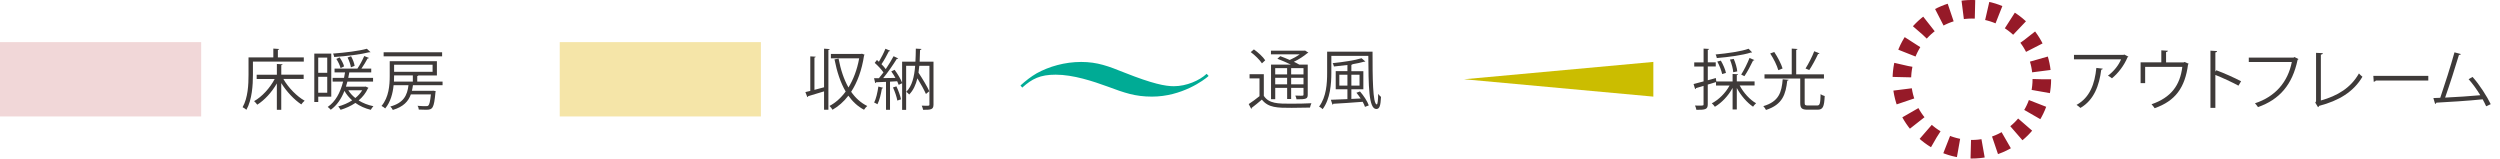 <?xml version="1.0" encoding="UTF-8"?>
<svg id="_レイヤー_1" data-name=" レイヤー 1" xmlns="http://www.w3.org/2000/svg" viewBox="0 0 873.76 55.41">
  <defs>
    <style>
      .cls-1 {
        fill: none;
        stroke: #961a28;
        stroke-dasharray: 0 0 0 0 0 0 4.31 4.31;
        stroke-linejoin: round;
        stroke-width: 6.49px;
      }

      .cls-2 {
        fill: #00ab95;
      }

      .cls-2, .cls-3, .cls-4, .cls-5, .cls-6 {
        stroke-width: 0px;
      }

      .cls-3 {
        fill: #f1d7d8;
      }

      .cls-4 {
        fill: #cbbd00;
      }

      .cls-5 {
        fill: #3e3a39;
      }

      .cls-6 {
        fill: #f5e5a8;
      }
    </style>
  </defs>
  <g>
    <path class="cls-5" d="M106.18,21.54h-17.78v4.6c0,3.54-.3,8.72-2.28,12.23-.28-.28-.97-.71-1.33-.9,1.89-3.33,2.07-8,2.07-11.34v-6.07h8.67v-3.08l2.05.14c-.02.16-.14.28-.46.32v2.62h9.06v1.47h0ZM106.11,27.59h-7.08c1.75,3.06,4.71,6.09,7.45,7.61-.39.3-.9.87-1.17,1.29-2.46-1.61-5.15-4.46-7.01-7.45v9.34h-1.54v-9.22c-1.77,3.08-4.32,5.86-6.85,7.43-.25-.39-.76-.94-1.1-1.24,2.74-1.52,5.56-4.6,7.2-7.75h-6.3v-1.49h7.06v-3.75l2,.11c-.02.16-.14.28-.46.32v3.31h7.82v1.49h-.02Z"/>
    <path class="cls-5" d="M115.78,33.78h-4.55v1.86h-1.38v-16.9h5.93v15.04ZM114.37,20.14h-3.15v5.31h3.15v-5.31ZM111.22,32.4h3.15v-5.56h-3.15v5.56ZM127.78,30.24l1.01.46c-.05.12-.14.16-.21.21-.74,1.63-1.86,3.04-3.24,4.19,1.49.94,3.27,1.63,5.17,2.02-.32.3-.71.87-.92,1.26-2-.48-3.84-1.31-5.38-2.41-1.56,1.06-3.36,1.86-5.17,2.41-.18-.34-.55-.87-.83-1.17,1.68-.46,3.38-1.17,4.88-2.14-1.1-.97-2-2.07-2.71-3.31-1.08,2.78-2.64,5.06-4.78,6.6-.23-.28-.71-.74-1.06-.99,2.69-1.84,4.37-4.92,5.38-8.85h-3.66v-1.31h3.98l.35-1.91h-3.66v-1.33h8.05l-.05-.02c.81-1.15,1.82-3.06,2.37-4.37l1.66.67c-.07.14-.23.18-.48.18-.53,1.01-1.4,2.46-2.16,3.54h3.43v1.33h-7.66c-.12.64-.23,1.29-.37,1.91h8.67v1.31h-8.97c-.16.6-.32,1.2-.51,1.77h6.62s.25-.05.25-.05ZM129.5,18.23s-.12.05-.18.05c-.09,0-.18,0-.28-.02-2.92.76-7.96,1.38-12.23,1.66-.05-.35-.23-.87-.39-1.2,4.19-.32,9.11-.92,11.8-1.68l1.29,1.2h-.01ZM118.7,20.07c.69.97,1.36,2.28,1.56,3.13l-1.22.6c-.21-.87-.85-2.23-1.49-3.2l1.15-.53ZM122.7,19.66c.6,1.06,1.13,2.46,1.24,3.36-.99.41-1.15.46-1.29.51-.11-.9-.62-2.32-1.17-3.43,0,0,1.22-.44,1.22-.44ZM121.73,31.55c.62,1.01,1.45,1.91,2.46,2.71.97-.78,1.79-1.7,2.41-2.71h-4.88.01Z"/>
    <path class="cls-5" d="M154.68,29.78h-10.35c-.09.67-.21,1.33-.37,1.96h7.08l.34-.05.9.16c-.02.16-.07.3-.09.46-.51,5.56-.97,6.05-3.27,6.05-.67,0-1.59-.02-2.55-.07-.02-.41-.18-.96-.44-1.31,1.26.12,2.48.12,2.92.12s.64-.02.85-.21c.37-.32.64-1.38.9-3.89h-7.01c-.87,2.42-2.55,4.3-6.3,5.43-.16-.37-.55-.92-.87-1.2,4.67-1.29,5.91-3.89,6.35-7.45h-5.2c-.28,2.8-1.04,5.84-2.94,8.12-.28-.28-.92-.71-1.29-.87,2.58-3.04,2.87-7.29,2.87-10.46v-5.17h16.49v4.97h-6.46c-.05.11-.18.18-.41.23v1.93h8.85v1.26h0ZM154.52,18.26v1.43h-20.44v-1.43h20.44ZM137.74,26.35c0,.57,0,.83-.05,2.16h6.6v-2.16h-6.55ZM151.19,22.63h-13.45v2.46h13.45v-2.46Z"/>
  </g>
  <g>
    <path class="cls-5" d="M288.01,17.01l1.98.14c-.02.16-.16.28-.46.3v20.9h-1.52v-6.42c-2.09.64-4.19,1.29-5.54,1.68-.02.18-.16.28-.3.34l-.69-1.77,1.72-.41v-12.07l1.91.11c-.02.16-.14.28-.46.32v11.27c1.06-.28,2.21-.6,3.36-.9v-13.5h0ZM301.23,18.76l.97.37c-.05.12-.12.21-.21.28-.78,5.17-2.37,9.4-4.51,12.67,1.49,2.14,3.36,3.86,5.63,4.97-.37.3-.87.87-1.13,1.31-2.21-1.17-4-2.85-5.47-4.92-1.61,2.12-3.5,3.75-5.54,4.92-.23-.41-.69-1.01-1.06-1.33,2.07-1.08,4-2.78,5.66-5.04-1.82-3.08-3.06-6.92-3.91-11.24l1.43-.25c.71,3.79,1.84,7.24,3.45,10.07,1.7-2.76,3.04-6.21,3.75-10.19h-9.89v-1.52h10.55l.28-.09h0Z"/>
    <path class="cls-5" d="M326.26,21.54v15.02c0,1.79-.97,1.82-3.63,1.82-.07-.39-.28-1.06-.48-1.45.53,0,1.04.02,1.45.02,1.17,0,1.24,0,1.24-.39v-13.57h-3.54c-.07.83-.16,1.63-.28,2.41,1.4,2.12,3.01,4.78,3.77,6.48l-1.17.97c-.64-1.45-1.82-3.59-2.99-5.47-.55,2.25-1.43,4.21-2.87,5.66-.21-.3-.67-.74-1.01-.94,2.02-2.02,2.81-5.29,3.1-9.11h-3.15v15.41h-1.4v-9.31l-1.2.57c-.12-.37-.3-.8-.53-1.26l-2.51.14v9.84h-1.4v-9.77c-1.31.05-2.51.12-3.45.14-.02.18-.16.25-.32.3l-.41-1.72h1.7c.51-.6,1.06-1.29,1.59-2.02-.71-1.04-1.95-2.37-3.06-3.33l.78-1.01c.23.18.46.39.69.62.8-1.36,1.75-3.22,2.28-4.55l1.68.71c-.09.14-.23.18-.48.18-.64,1.33-1.7,3.22-2.58,4.51.6.6,1.13,1.2,1.49,1.72,1.04-1.54,2.02-3.17,2.74-4.51l1.63.78c-.09.11-.28.18-.53.18-1.2,1.95-3.08,4.69-4.74,6.69l4.28-.07c-.44-.78-.94-1.59-1.45-2.28l1.17-.55c1.04,1.4,2.16,3.27,2.62,4.53v-7.38h4.65c.09-1.47.12-2.99.14-4.55l1.96.11c-.02.21-.16.32-.48.37-.02,1.38-.07,2.74-.14,4.07h4.85-.01ZM308.67,30.69c-.05.14-.18.23-.44.23-.32,1.96-.85,4.16-1.56,5.52-.3-.21-.8-.44-1.15-.6.67-1.29,1.17-3.5,1.47-5.59,0,0,1.68.44,1.68.44ZM313.62,35.15c-.21-1.24-.85-3.15-1.52-4.58l1.2-.39c.69,1.45,1.36,3.29,1.61,4.53l-1.29.44Z"/>
  </g>
  <g>
    <path class="cls-5" d="M441.71,25.93v7.57c1.77,2.74,5.04,2.74,9.4,2.74,2.51,0,5.45-.05,7.24-.16-.18.34-.41,1.06-.51,1.52-1.56.04-4.05.09-6.35.09-5.04,0-8.19,0-10.46-2.88-1.22,1.06-2.48,2.07-3.52,2.85,0,.21-.05.3-.21.37l-.87-1.66c1.13-.74,2.53-1.75,3.77-2.76v-6.21h-3.47v-1.47h4.98ZM438.24,17.26c1.49,1.06,3.22,2.64,3.96,3.82l-1.15,1.06c-.74-1.17-2.41-2.83-3.91-3.93l1.1-.94h0ZM451.16,22.58c-1.45-.71-3.22-1.49-4.71-2.05l1.01-.9c1.01.37,2.18.83,3.31,1.33,1.22-.55,2.51-1.26,3.5-1.98h-10.07v-1.26h11.66l.25-.07,1.17.76c-.07.09-.23.16-.37.18-1.17,1.01-2.94,2.16-4.71,3.01.71.32,1.36.67,1.89.97h2.97v10.46c0,1.52-.48,1.68-3.91,1.68-.07-.41-.25-.94-.44-1.31.67.02,1.31.05,1.77.05.99,0,1.1,0,1.1-.41v-2.34h-4.32v3.89h-1.4v-3.89h-4.16v3.98h-1.47v-12.1h6.94-.01ZM449.85,23.82h-4.16v2.18h4.16v-2.18ZM445.69,29.48h4.16v-2.28h-4.16v2.28ZM455.58,26v-2.18h-4.32v2.18h4.32ZM451.26,29.48h4.32v-2.28h-4.32v2.28Z"/>
    <path class="cls-5" d="M463.84,18.05h15.87c0,8.67.05,18.44,1.49,18.44.3-.02.46-1.61.48-3.68.28.39.69.83.99,1.06-.16,3.06-.48,4.21-1.63,4.23-2.74,0-2.71-8.3-2.81-18.58h-12.92v5.96c0,3.79-.37,9.11-3.04,12.67-.25-.3-.87-.71-1.24-.9,2.55-3.38,2.81-8.16,2.81-11.77v-7.43h0ZM475.55,34.4c-.46-.69-.97-1.38-1.47-1.98l1.24-.46c1.29,1.47,2.6,3.47,3.08,4.88l-1.33.51c-.16-.51-.46-1.13-.8-1.77-3.79.3-7.73.55-10.26.69-.02.18-.14.28-.3.32l-.57-1.72c1.52-.05,3.56-.14,5.79-.23v-3.45h-4.09v-6.32h4.09v-2.16c-1.56.21-3.2.39-4.71.53-.07-.32-.25-.85-.44-1.17,3.61-.37,7.8-.99,10.09-1.72l1.33,1.15c-.07.07-.12.07-.46.07-1.08.32-2.48.6-4.02.87-.05.11-.16.18-.41.23v2.21h4.19v6.32h-4.19v3.38l3.24-.16v-.02ZM468.1,29.91h2.83v-3.79h-2.83v3.79ZM475.16,26.12h-2.85v3.79h2.85v-3.79Z"/>
  </g>
  <g>
    <path class="cls-5" d="M613.23,29.88h-5.2c1.31,2.51,3.56,4.99,5.73,6.21-.37.28-.8.83-1.06,1.2-2.09-1.38-4.28-3.93-5.68-6.53v7.5h-1.47v-7.54c-1.47,2.76-3.84,5.22-6.19,6.6-.25-.39-.74-.94-1.08-1.22,2.42-1.22,4.81-3.61,6.21-6.21h-4.74v-1.2l-2.88.87v6.9c0,1.82-.9,1.93-3.98,1.93-.05-.41-.25-1.06-.48-1.5.51.02.97.02,1.38.02,1.61,0,1.61-.02,1.61-.48v-6.42l-2.62.78c-.02.18-.16.32-.32.37l-.55-1.79c.97-.23,2.19-.55,3.5-.92v-5.2h-3.27v-1.45h3.27v-4.81l1.93.11c-.02.18-.14.28-.46.32v4.37h2.78v1.45h-2.78v4.81c.92-.25,1.86-.53,2.81-.78l.16,1.2h5.7v-2.62l1.91.11c-.02.16-.14.28-.44.32v2.18h6.21v1.42ZM612.36,18.29c-.05.07-.09.07-.44.07-2.78.92-7.73,1.59-11.89,1.93-.04-.37-.25-.92-.41-1.26,4.09-.37,8.95-1.06,11.52-2l1.22,1.26ZM601.44,21.19c.8,1.33,1.56,3.13,1.79,4.3l-1.33.39c-.23-1.17-.94-2.99-1.7-4.37l1.24-.32h0ZM605.95,20.59c.62,1.4,1.15,3.22,1.22,4.37l-1.4.28c-.07-1.13-.55-2.99-1.15-4.42l1.33-.23h0ZM613.17,20.98c-.07.14-.25.21-.48.21-.76,1.61-2,3.96-3.01,5.43,0,0-1.1-.55-1.13-.55.99-1.52,2.23-4.05,2.92-5.82l1.7.74h0Z"/>
    <path class="cls-5" d="M625.11,27.88c0,.18-.18.3-.46.32-.53,4.64-1.56,8.35-7.43,10.23-.16-.39-.62-1.01-.94-1.33,5.5-1.61,6.42-4.9,6.78-9.4,0,0,2.05.18,2.05.18ZM630.74,35.95c0,.76.18.92,1.13.92h3.22c.94,0,1.13-.58,1.22-3.98.34.3,1.01.55,1.43.67-.18,3.77-.6,4.78-2.53,4.78h-3.47c-2,0-2.55-.53-2.55-2.39v-8.51h-12.49v-1.47h9.52v-8.99l2.02.14c-.02.16-.14.28-.46.32v8.53h9.7v1.47h-6.53c-.07.02-.14.02-.21.05v8.46h0ZM620.1,18.16c1.22,1.82,2.46,4.21,2.92,5.77l-1.5.6c-.41-1.54-1.61-4-2.83-5.84l1.4-.53h.01ZM635.94,18.66c-.07.14-.25.23-.53.23-.76,1.68-2.05,4.09-3.08,5.61-.02,0-1.29-.57-1.29-.57,1.03-1.59,2.35-4.19,3.04-6.02l1.86.76h0Z"/>
  </g>
  <g>
    <path class="cls-5" d="M743.89,19.8c-.05.09-.18.16-.3.21-1.24,2.94-3.22,5.5-5.45,7.36-.34-.3-.99-.71-1.4-.94,2.12-1.54,3.82-3.77,4.58-5.7h-16.46v-1.56h17.34l.25-.11,1.45.76v-.02ZM734.92,23.99c-.02.18-.23.34-.53.39-.67,5.43-2.53,10.6-7.27,13.34-.32-.28-.92-.8-1.36-1.06,4.69-2.58,6.37-7.38,6.92-12.92l2.23.25h.01Z"/>
    <path class="cls-5" d="M755.39,17.59l2.3.14c-.02.23-.3.44-.64.46v3.61h6.16l.34-.14,1.43.64c-.05.09-.16.18-.25.25-1.06,8.05-4.39,12.72-11.68,15.27-.23-.39-.71-.99-1.08-1.38,6.83-2.35,9.98-6.62,10.76-13.08h-12.99v5.7h-1.59v-7.27h7.24v-4.21h0Z"/>
    <path class="cls-5" d="M782.35,29.94c-2.35-1.26-5.56-2.76-8.07-3.75v11.5h-1.72v-19.98l2.32.14c-.02.25-.21.41-.6.48v6.71l.34-.48c2.69.99,6.25,2.58,8.65,3.84l-.92,1.54h0Z"/>
    <path class="cls-5" d="M803.32,20.65c-.07.11-.16.21-.3.25-1.82,8.71-6.32,13.89-13.84,16.53-.25-.39-.76-1.01-1.06-1.33,7.13-2.32,11.5-7.45,12.88-14.42h-15.04v-1.54h15.64l.32-.21,1.4.71h0Z"/>
    <path class="cls-5" d="M811.15,35.12c5.84-1.63,10.49-4.44,13.31-9.45.3.39.87.87,1.22,1.15-3.1,5.29-8.23,8.37-15.15,10.19-.05.18-.18.39-.37.46l-.97-1.61.28-.44v-16.95l2.37.11c-.02.25-.23.46-.69.51v16.03Z"/>
    <path class="cls-5" d="M829.5,26.52h19.2v1.63h-18.33c-.14.23-.44.39-.74.44l-.14-2.07h.01Z"/>
    <path class="cls-5" d="M868.92,37.15c-.35-.78-.76-1.61-1.22-2.44-4.78.51-12.65.99-16.17,1.17-.07.23-.23.41-.44.46l-.62-2.07c.69-.02,1.52-.05,2.41-.09,1.52-4.42,3.7-11.29,4.97-15.89l2.23.6c-.09.21-.32.32-.67.32-1.26,4.23-3.24,10.39-4.83,14.9,3.82-.16,9.27-.55,12.3-.83-1.2-1.98-2.71-4.07-4.09-5.61l1.38-.78c2.41,2.64,5.17,7.01,6.35,9.52l-1.61.74h.01Z"/>
  </g>
  <rect class="cls-3" x="0" y="14.72" width="70.31" height="25.98"/>
  <rect class="cls-6" x="195.63" y="14.72" width="70.31" height="25.98"/>
  <path class="cls-2" d="M356.66,29.87c1.95-1.75,3.55-3.01,5.7-4.27,4.31-2.37,9.8-3.95,15.51-3.95s9.59,1.51,15.08,3.71c9.94,3.95,14.32,4.77,17.31,4.77,4.44,0,8.97-2,11.47-4.33l.69.75c-1.6,1.45-9.38,7.22-19.8,7.22-5.91,0-9.6-1.32-15.52-3.52-5-1.82-11.95-4.15-18.14-4.15-5.43,0-8.27,1.44-11.68,4.52l-.63-.76h0Z"/>
  <polygon class="cls-4" points="577.85 21.64 577.85 33.77 511.68 27.7 577.85 21.64"/>
  <circle class="cls-1" cx="689.17" cy="27.7" r="24.46"/>
</svg>